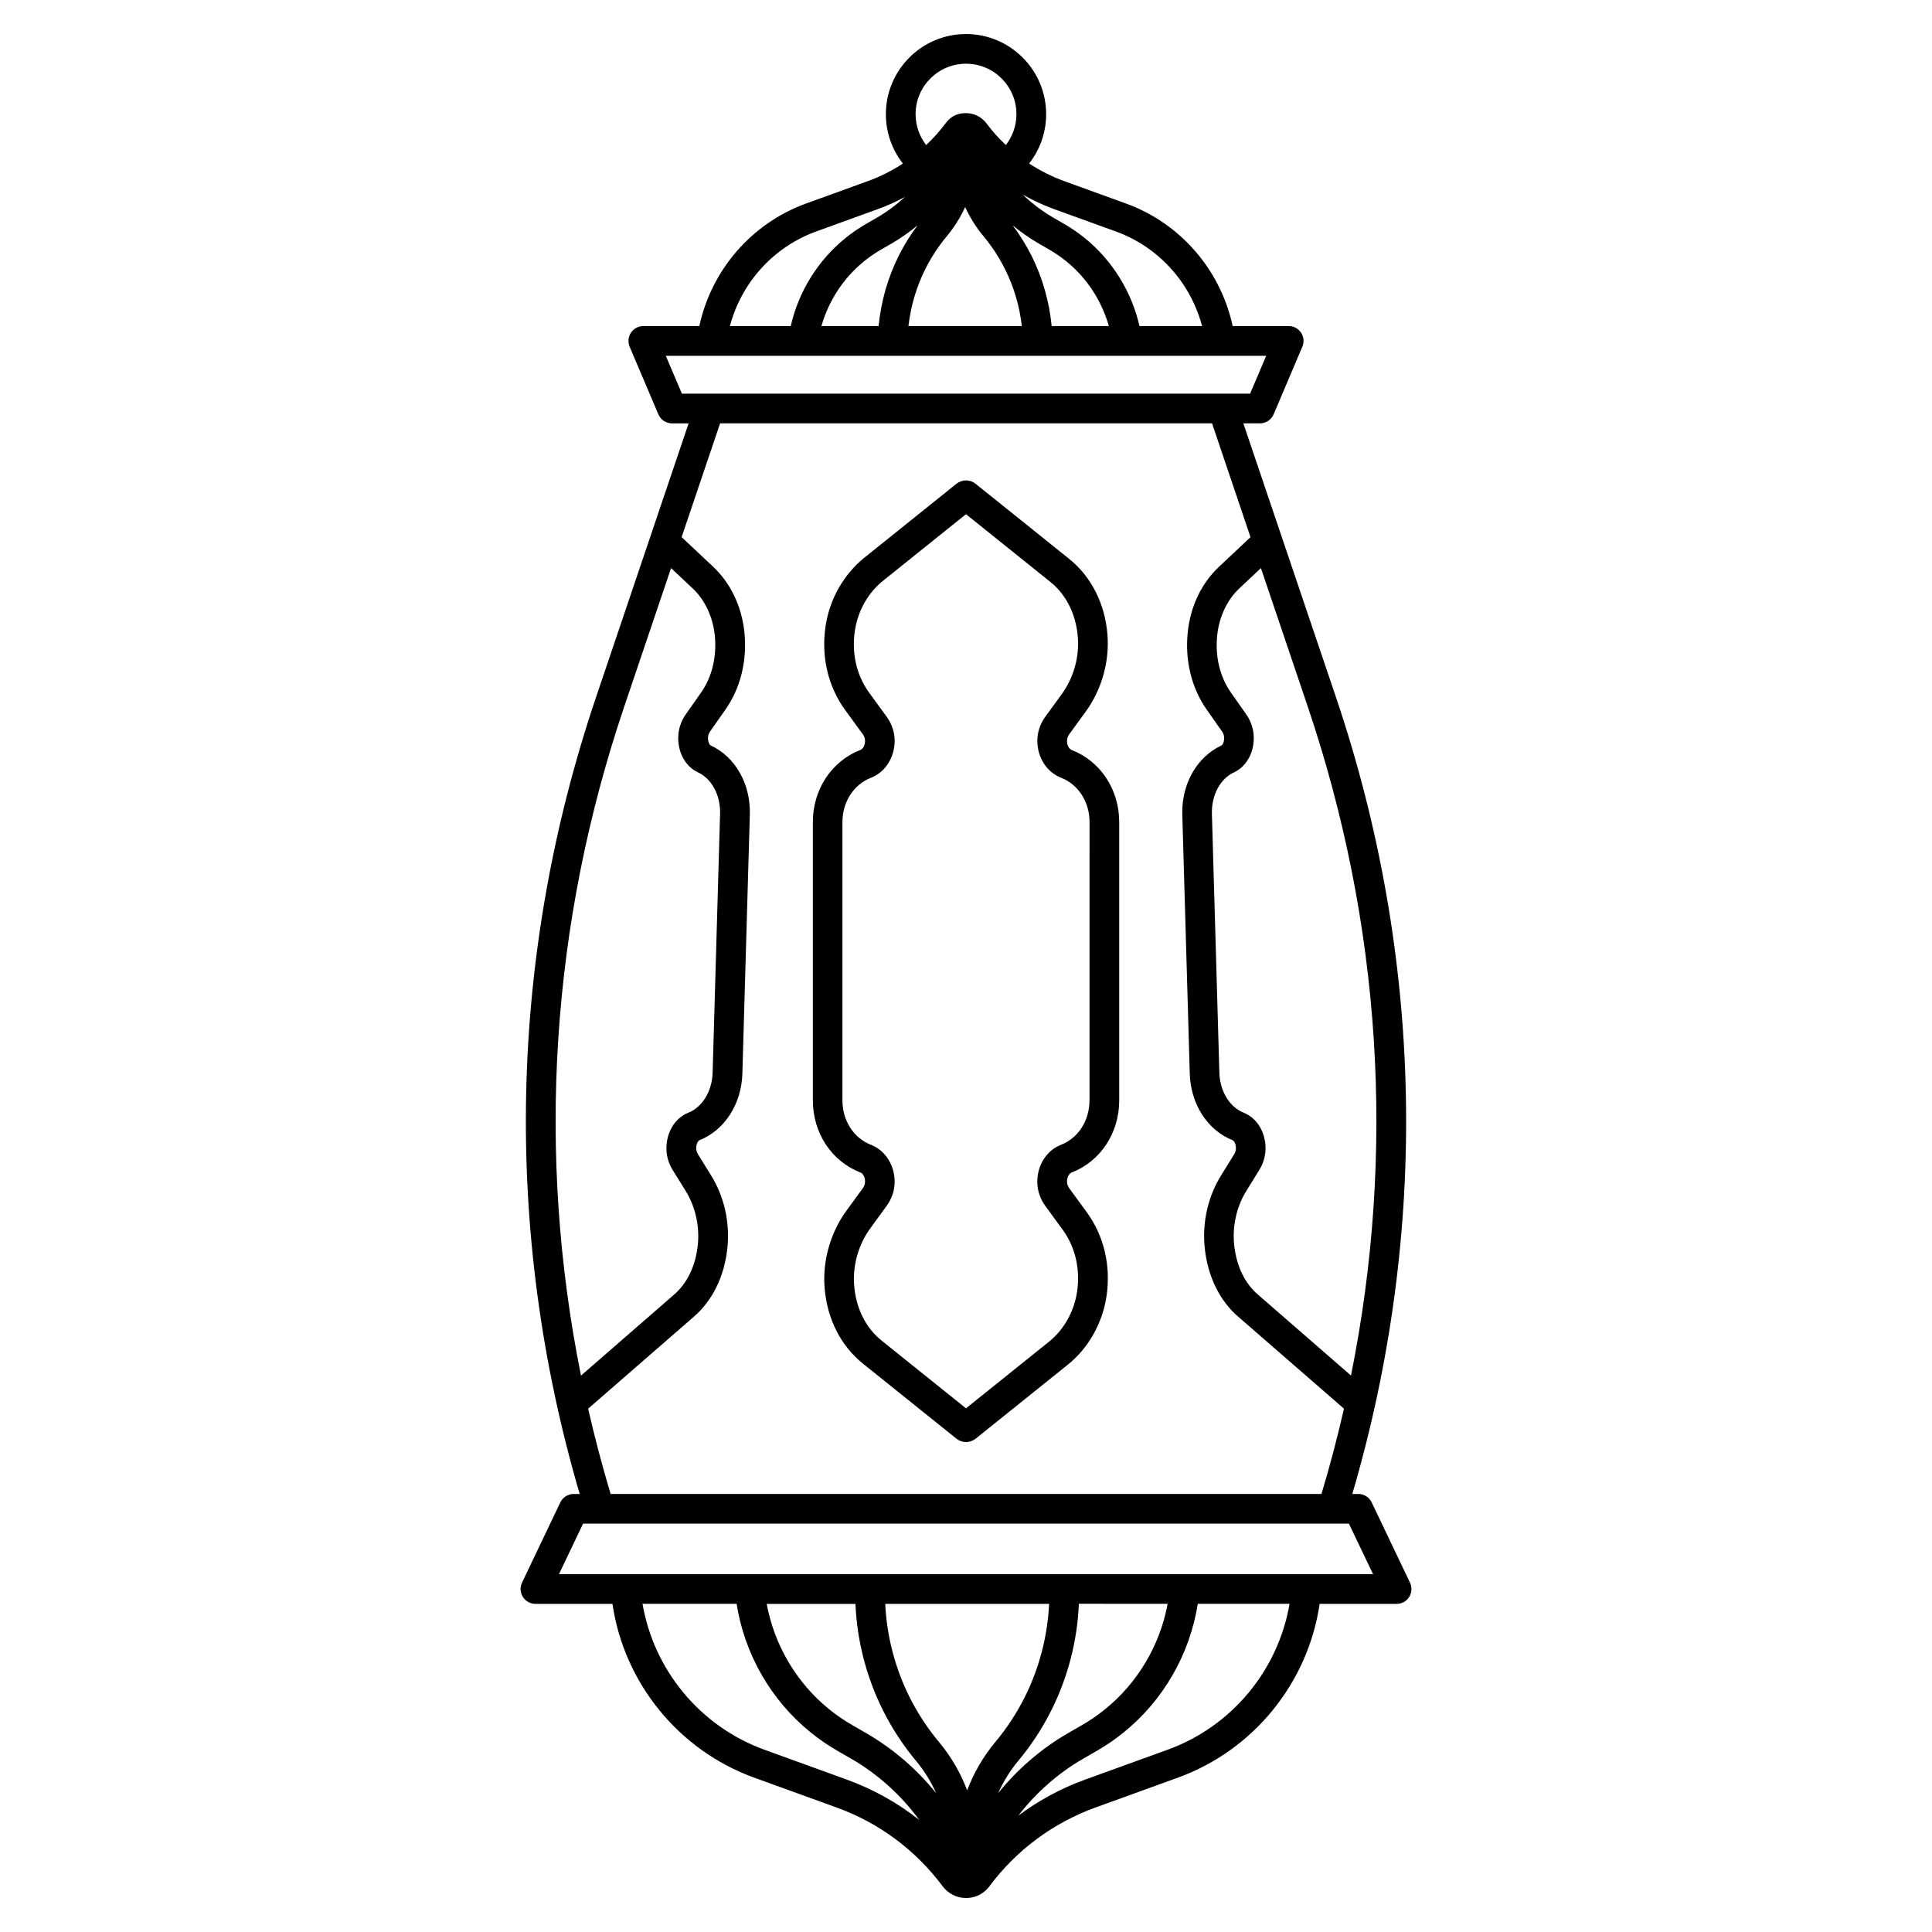 <?xml version="1.0" encoding="UTF-8"?>
<!-- Uploaded to: ICON Repo, www.iconrepo.com, Generator: ICON Repo Mixer Tools -->
<svg fill="#000000" width="800px" height="800px" version="1.1" viewBox="144 144 512 512" xmlns="http://www.w3.org/2000/svg">
 <g>
  <path d="m427.99 342.75c-0.66-0.254-1.309-1.27-1.211-2.637 0.039-0.523 0.254-1.082 0.621-1.586l4.309-5.914c4.223-5.797 6.336-13.207 5.785-20.348-0.641-8.254-4.262-15.43-10.195-20.191l-24.777-19.887c-0.719-0.57-1.613-0.875-2.519-0.875-0.895 0-1.84 0.336-2.539 0.895l-24.395 19.582c-5.453 4.379-9.199 10.961-10.273 18.074-1.23 8.117 0.621 16.059 5.227 22.367l4.594 6.297c0.363 0.492 0.582 1.055 0.621 1.574 0.098 1.367-0.551 2.383-1.211 2.637-7.664 2.973-12.613 10.48-12.613 19.121v73.742c0 8.648 4.949 16.148 12.613 19.121 0.66 0.254 1.309 1.27 1.211 2.637-0.039 0.523-0.254 1.082-0.621 1.586l-4.309 5.914c-4.223 5.797-6.336 13.207-5.785 20.348 0.641 8.254 4.262 15.43 10.195 20.191l24.777 19.887c0.719 0.57 1.613 0.875 2.519 0.875 0.895 0 1.84-0.336 2.539-0.895l24.395-19.582c5.453-4.367 9.199-10.961 10.273-18.074 1.23-8.117-0.621-16.059-5.227-22.367l-4.594-6.297c-0.363-0.492-0.582-1.055-0.621-1.574-0.098-1.367 0.551-2.383 1.211-2.637 7.664-2.973 12.613-10.48 12.613-19.121v-73.742c-0.008-8.641-4.957-16.148-12.613-19.121zm4.734 92.871c0 5.371-2.981 9.996-7.586 11.777-3.984 1.543-6.543 5.875-6.219 10.527 0.137 2.008 0.867 3.965 2.106 5.668l4.594 6.297c3.375 4.625 4.723 10.5 3.797 16.543-0.789 5.188-3.492 9.969-7.418 13.125l-22 17.664-22.367-17.957c-4.223-3.387-6.809-8.602-7.273-14.66-0.414-5.305 1.152-10.805 4.289-15.105l4.309-5.914c1.238-1.703 1.969-3.66 2.106-5.668 0.324-4.656-2.234-8.973-6.219-10.52-4.606-1.789-7.586-6.406-7.586-11.777v-73.742c0-5.371 2.981-9.996 7.586-11.777 3.984-1.543 6.543-5.875 6.219-10.527-0.137-2.008-0.867-3.965-2.106-5.668l-4.594-6.297c-3.375-4.625-4.723-10.5-3.797-16.551 0.789-5.188 3.492-9.969 7.418-13.125l22.016-17.668 22.367 17.957c4.223 3.387 6.809 8.602 7.273 14.66 0.414 5.305-1.152 10.805-4.289 15.105l-4.309 5.914c-1.238 1.703-1.969 3.66-2.106 5.668-0.324 4.656 2.234 8.973 6.219 10.52 4.606 1.789 7.586 6.414 7.586 11.777l-0.008 73.754z"/>
  <path d="m517.66 563.41-10.145-21.254c-0.648-1.367-2.035-2.242-3.551-2.242h-1.586c20.387-69.512 18.902-142.43-4.367-211.25l-24.512-72.473h4.41c1.574 0 3-0.945 3.621-2.402l7.606-17.91c0.512-1.219 0.395-2.609-0.344-3.711-0.727-1.102-1.957-1.762-3.285-1.762h-14.84c-3.18-14.809-13.797-27.227-28.27-32.473l-16.395-5.945c-3.285-1.191-6.387-2.766-9.27-4.656 2.902-3.699 4.508-8.266 4.508-13.086-0.004-11.703-9.531-21.227-21.238-21.227-11.711 0-21.234 9.523-21.234 21.234 0 4.82 1.605 9.387 4.508 13.086-2.883 1.891-5.984 3.465-9.27 4.656l-16.402 5.945c-14.465 5.246-25.094 17.664-28.27 32.473h-14.84c-1.32 0-2.559 0.66-3.285 1.762-0.727 1.102-0.855 2.5-0.344 3.711l7.606 17.91c0.621 1.457 2.047 2.402 3.621 2.402h4.398l-24.496 72.465c-23.273 68.82-24.758 141.75-4.367 211.25h-1.586c-1.516 0-2.902 0.875-3.551 2.242l-10.145 21.254c-0.582 1.219-0.5 2.656 0.227 3.797 0.727 1.141 1.977 1.84 3.324 1.84h20.41c3.078 20.941 17.504 38.781 37.57 46.051l21.883 7.93c11.219 4.062 20.91 11.277 28.043 20.84 1.477 1.977 3.738 3.121 6.211 3.121 2.941 0 5.008-1.504 6.211-3.121 7.125-9.566 16.828-16.766 28.043-20.84l21.883-7.93c20.062-7.273 34.488-25.113 37.57-46.051h20.41c1.348 0 2.609-0.688 3.324-1.84 0.715-1.148 0.781-2.574 0.203-3.797zm-15.637-54.875-24.531-21.344c-3.59-3-5.875-7.754-6.434-13.371-0.492-4.93 0.68-10.098 3.199-14.16l3.473-5.609c1.004-1.625 1.574-3.473 1.645-5.344 0.156-4.449-2.176-8.402-5.797-9.832-3.711-1.465-6.297-5.719-6.434-10.586l-1.977-68.645c-0.137-4.871 2.195-9.27 5.816-10.941 3.531-1.633 5.629-5.707 5.227-10.145-0.168-1.859-0.848-3.672-1.949-5.246l-4.043-5.758c-2.953-4.211-4.25-9.645-3.633-15.312 0.523-4.832 2.648-9.309 5.824-12.289l5.746-5.402 12.387 36.633c19.52 57.707 23.359 118.37 11.48 177.35zm-62.309-303.19c11.367 4.121 19.828 13.617 22.848 25.074h-16.582c-2.078-9.074-7.152-17.348-14.426-23.262-1.742-1.418-3.59-2.688-5.512-3.797l-2.715-1.566c-3.012-1.73-5.797-3.836-8.297-6.238 2.629 1.504 5.391 2.793 8.277 3.848zm-52.543-1.633c-1.871 2.488-3.531 5.164-4.949 7.969-2.941 5.844-4.754 12.23-5.383 18.734h-15.152c1.918-6.742 5.883-12.82 11.387-17.25 1.379-1.113 2.844-2.117 4.359-2.981l2.715-1.566c2.477-1.445 4.828-3.078 7.023-4.906zm2.086 11.512c1.555-3.09 3.453-5.984 5.648-8.609 1.977-2.371 3.602-4.981 4.871-7.742 1.27 2.766 2.894 5.383 4.871 7.742 2.195 2.637 4.102 5.551 5.668 8.66 2.383 4.734 3.879 9.891 4.477 15.133h-30.043c0.602-5.266 2.117-10.441 4.508-15.184zm33.445 15.191c-0.629-6.477-2.43-12.852-5.352-18.668-1.426-2.832-3.102-5.519-4.981-8.031 2.195 1.82 4.547 3.465 7.035 4.898l2.715 1.566c1.555 0.895 3.059 1.938 4.477 3.078 5.441 4.418 9.359 10.469 11.258 17.152zm-36.062-56.164c0-7.371 5.992-13.363 13.363-13.363s13.363 5.992 13.363 13.363c0 3.012-1.004 5.875-2.805 8.188-1.852-1.75-3.57-3.652-5.117-5.719-1.289-1.73-3.277-2.734-5.441-2.734-2.914 0-4.387 1.32-5.441 2.734-1.543 2.066-3.266 3.965-5.117 5.719-1.801-2.312-2.805-5.168-2.805-8.188zm-26.352 31.094 16.402-5.945c2.469-0.895 4.84-1.969 7.125-3.199-2.312 2.125-4.859 4.016-7.606 5.59l-2.715 1.566c-1.859 1.074-3.66 2.301-5.363 3.672-7.359 5.922-12.496 14.238-14.582 23.391h-16.117c3.027-11.457 11.488-20.953 22.855-25.074zm-39.844 32.945h159.11l-4.262 10.035h-7.273-136.03-7.281zm-10.992 92.898 12.387-36.633 5.746 5.402c3.18 2.981 5.293 7.457 5.824 12.289 0.609 5.668-0.68 11.109-3.633 15.312l-4.043 5.758c-1.102 1.566-1.77 3.375-1.949 5.246-0.402 4.438 1.691 8.512 5.227 10.145 3.621 1.672 5.953 6.07 5.816 10.941l-1.977 68.645c-0.137 4.871-2.727 9.121-6.434 10.586-3.621 1.426-5.953 5.371-5.797 9.832 0.059 1.871 0.629 3.719 1.645 5.344l3.473 5.609c2.519 4.062 3.691 9.23 3.199 14.16-0.551 5.617-2.844 10.371-6.496 13.43l-24.473 21.293c-11.863-58.992-8.027-119.66 11.484-177.36zm-9.582 186.12 27.691-24.09c5.188-4.34 8.461-10.961 9.219-18.637 0.668-6.723-0.875-13.5-4.34-19.09l-3.473-5.609c-0.285-0.453-0.441-0.973-0.461-1.465-0.051-1.328 0.57-2.137 0.816-2.234 6.699-2.648 11.18-9.586 11.414-17.684l1.977-68.645c0.234-8.098-3.836-15.281-10.383-18.312-0.246-0.117-0.809-0.953-0.688-2.281 0.051-0.492 0.234-1.004 0.551-1.438l4.043-5.758c4.055-5.777 5.836-13.117 5.019-20.684-0.738-6.769-3.672-12.871-8.254-17.18l-8.363-7.863 10.195-30.148h130.37l10.195 30.16-8.363 7.863c-4.594 4.309-7.527 10.41-8.254 17.18-0.816 7.566 0.965 14.918 5.019 20.684l4.043 5.758c0.305 0.441 0.5 0.945 0.551 1.438 0.117 1.32-0.441 2.164-0.688 2.281-6.535 3.031-10.609 10.215-10.383 18.312l1.977 68.645c0.234 8.098 4.715 15.047 11.414 17.684 0.246 0.098 0.867 0.906 0.816 2.234-0.02 0.492-0.176 1.012-0.461 1.465l-3.473 5.609c-3.465 5.59-5.008 12.367-4.34 19.09 0.758 7.684 4.035 14.309 9.16 18.586l27.75 24.137c-1.73 7.566-3.711 15.105-5.965 22.602h-188.38c-2.254-7.508-4.231-15.043-5.961-22.609zm46.691 90.379c-16.973-6.148-29.273-21.059-32.285-38.652h24.934c2.086 13.254 9.055 25.484 19.504 33.977 2.262 1.84 4.684 3.504 7.184 4.949l3.621 2.086c7.113 4.094 13.285 9.684 18.105 16.266-5.746-4.547-12.203-8.156-19.199-10.695zm106.87-38.652c-2.016 10.953-7.941 20.988-16.66 28.004-1.898 1.523-3.918 2.914-5.984 4.102l-3.621 2.086c-7.164 4.133-13.492 9.586-18.648 15.98 1.379-3.07 3.16-5.965 5.344-8.582 3.367-4.035 6.297-8.492 8.688-13.246 4.438-8.797 6.957-18.547 7.359-28.359l23.523 0.008zm-37.914 24.828c-2.125 4.211-4.715 8.168-7.703 11.738-3.227 3.867-5.758 8.215-7.508 12.859-1.75-4.656-4.281-8.992-7.508-12.859-3-3.59-5.598-7.566-7.734-11.809-3.856-7.684-6.062-16.188-6.465-24.746h43.426c-0.406 8.578-2.621 17.109-6.508 24.816zm-44.812-24.828c0.402 9.781 2.914 19.504 7.32 28.281 2.402 4.781 5.332 9.258 8.727 13.324 2.184 2.617 3.977 5.512 5.344 8.582-5.156-6.406-11.484-11.855-18.648-15.98l-3.621-2.086c-2.144-1.23-4.211-2.656-6.148-4.231-8.629-7.008-14.484-16.992-16.492-27.867l23.52-0.004zm82.746 38.652-21.883 7.93c-6.387 2.312-12.34 5.539-17.703 9.543 4.695-6.082 10.539-11.258 17.238-15.113l3.621-2.086c2.422-1.398 4.773-3 6.988-4.793 10.566-8.5 17.613-20.793 19.711-34.137h24.324c-3.023 17.609-15.324 32.508-32.297 38.656zm-161.32-46.523 6.394-13.383h202.95l6.394 13.383z"/>
 </g>
</svg>